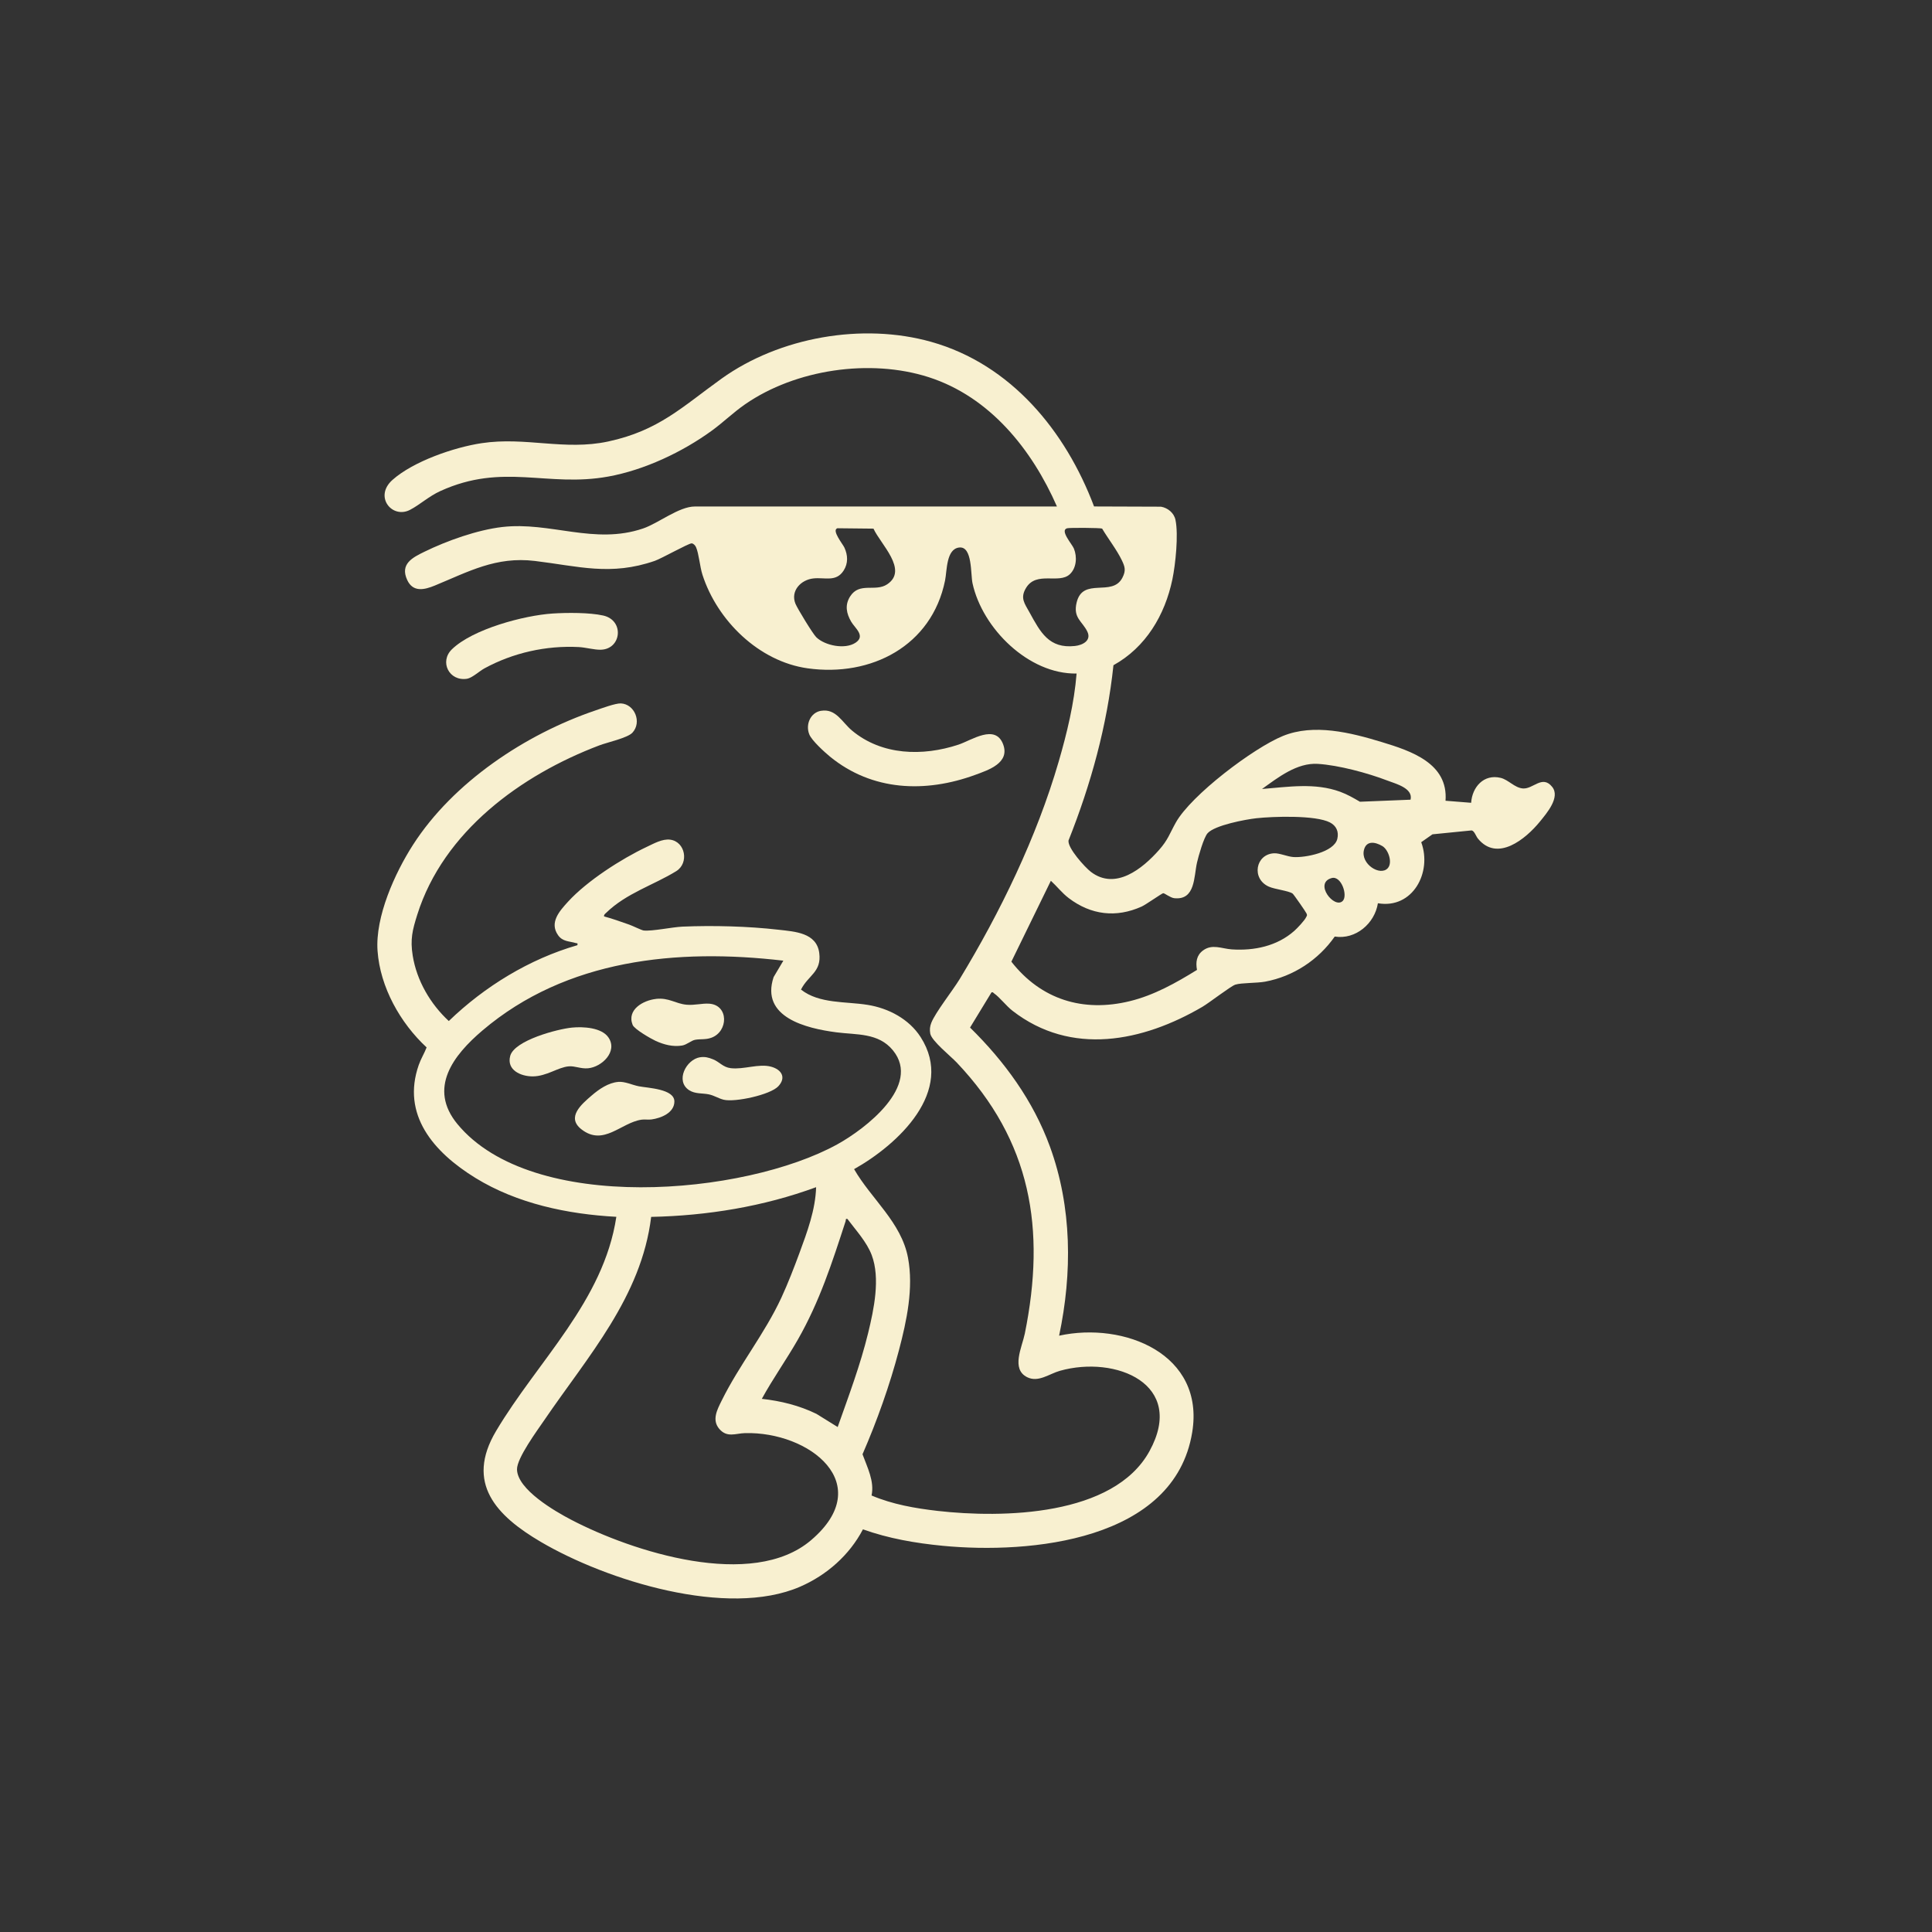 <?xml version="1.0" encoding="UTF-8"?>
<svg id="Calque_1" data-name="Calque 1" xmlns="http://www.w3.org/2000/svg" viewBox="0 0 500 500">
  <rect x="0" y="0" width="500" height="500" fill="#333333" stroke="none"/>
  <defs>
    <style>
      .cls-1 {
        fill: #f8f0d0;
      }
    </style>
  </defs>
  <path class="cls-1" d="M273.55,131.11c-6.46-14.77-17.37-28.41-33.21-33.5-15.15-4.86-34.44-2.03-47.51,7.02-3.01,2.08-5.63,4.65-8.58,6.8-7.65,5.57-17.47,10.2-26.82,11.9-15.81,2.88-27.18-3.66-43.46,3.75-3.03,1.38-5.28,3.53-7.86,4.87-4.62,2.4-9.4-3.41-4.55-7.74,5.4-4.82,16.01-8.46,23.1-9.52,11.39-1.71,21.43,1.99,32.72-.43,13.09-2.81,19.17-8.96,29.36-16.27,14.99-10.74,36.46-14.53,54.25-9.52,20.67,5.82,34.81,23.11,42.15,42.6l17.32.06c1.76.3,3.37,1.6,3.75,3.41.81,3.84.01,11.5-.8,15.41-1.93,9.24-6.88,17.57-15.25,22.21-1.64,15.62-5.84,30.83-11.63,45.36-.26,1.95,4.23,6.92,5.81,8.13,6.36,4.83,13.33-.83,17.62-5.68,2.33-2.63,2.73-4.22,4.33-7.08,3.97-7.12,20.1-19.31,27.72-22.42,8.01-3.27,17.54-.88,25.58,1.57,7.56,2.3,17.24,5.48,16.51,15.19l6.63.53c.27-4.09,3.29-7.51,7.64-6.45,2.02.49,3.6,2.58,5.76,2.74,2.67.2,5.01-3.6,7.57-.41,2.16,2.68-1.39,6.8-3.2,9.02-3.65,4.47-10.99,10.52-16.02,4.36-.51-.62-.91-1.99-1.62-2.11l-10.14,1.01-2.91,2.04c2.88,7.78-2.19,17.34-11.21,15.8-.83,5.24-5.75,9.47-11.17,8.62-4.24,6.05-10.71,10.31-18.01,11.67-2.17.4-6.09.27-7.71.77-1.16.36-6.78,4.72-8.56,5.76-15.4,9.01-33.92,12.8-49.11,1.01-1.63-1.26-3.33-3.51-4.78-4.51-.22-.16-.26-.37-.66-.26l-5.55,9.11c8.93,8.77,16.35,18.95,20.67,30.8,5.72,15.69,5.81,32.71,2.38,48.94,16.8-3.67,37.78,4.74,34.44,25.03-4.62,28.14-42.01,31.52-64.55,29.35-7.03-.68-14.01-1.88-20.66-4.26-3.48,6.66-9.37,11.85-16.25,14.84-18.85,8.18-50.09-1.6-67.11-11.59-11.51-6.76-19.6-15.2-11.6-28.67,10.77-18.15,27.85-33.63,31.14-55.46-12.6-.68-25.64-3.4-36.48-10.07s-19.18-16.36-14.65-29.25c.55-1.58,1.43-2.97,2.03-4.52-6.81-6.31-12.03-15.58-12.7-24.99-.63-8.81,4.47-20.12,9.17-27.43,10.42-16.22,29.1-28.63,47.19-34.78,1.49-.51,5.24-1.9,6.62-1.83,3.54.17,5.5,4.85,2.98,7.58-1.26,1.36-6.47,2.49-8.53,3.27-20.32,7.69-40.37,22.31-47.15,43.83-1.25,3.97-1.86,6.37-1.18,10.6,1.04,6.47,4.58,12.52,9.34,16.92,9.26-8.94,20.86-16.05,33.29-19.63.07-.69,0-.42-.39-.54-1.75-.52-3.42-.35-4.61-2.03-2.35-3.3.4-6.31,2.6-8.72,4.9-5.35,13.76-11.05,20.34-14.15,1.81-.85,4.03-2.12,6.04-1.87,3.96.5,4.97,6.07,1.58,8.16-5.82,3.59-12.91,5.69-18.13,10.78-.28.28-.62.46-.53.93,2.2.58,4.35,1.38,6.5,2.12.82.28,3.21,1.46,3.74,1.52,2.24.23,7.36-.88,10.04-1,7.95-.34,17.04-.1,24.94.81,4.14.48,9.76.75,10.46,5.99.66,4.97-2.86,5.76-4.72,9.49,4.71,3.72,11.59,3.04,17.26,3.96,5.41.87,10.69,3.66,13.69,8.32,9.02,14.02-5.87,27.83-17.21,34.19,4.45,7.73,12.22,13.75,13.95,22.92,1.48,7.85-.33,16.31-2.34,23.94-2.39,9.08-5.69,18.34-9.43,26.93,1.23,3.38,3.13,6.99,2.34,10.67,5.41,2.3,11.28,3.32,17.11,3.99,16.74,1.9,45.55,1.42,54.82-15.47,9.54-17.39-8.77-24.85-23.18-20.79-2.77.78-5.57,3.08-8.45,1.67-4.28-2.1-1.36-7.77-.64-11.29,5.49-27.11,1.67-49.83-17.63-70.17-1.59-1.68-6.49-5.58-6.84-7.48-.18-1-.1-1.85.27-2.79,1.08-2.72,5.5-8.3,7.31-11.26,10.53-17.33,19.97-36.78,25.65-56.32,2.15-7.39,4.03-15.14,4.64-22.81-12.42.21-24.38-11.69-26.93-23.34-.52-2.39,0-9.63-3.42-9.28s-3.17,6.01-3.69,8.54c-3.44,16.94-19.13,25.02-35.56,22.73-12.61-1.76-23.41-12.36-27.23-24.23-.66-2.06-.92-5.43-1.65-7.1-.19-.44-.63-.96-1.13-1.01-.73-.07-7.8,3.92-9.53,4.52-11.45,3.98-19.82,1.38-31.07.03-10.06-1.21-17.14,2.77-25.91,6.38-2.66,1.09-5.62,1.8-7.12-1.46-1.91-4.14,1.38-5.8,4.46-7.3,5.82-2.85,13.69-5.65,20.12-6.4,12.47-1.45,23.84,4.67,36.46.38,3.98-1.35,9.28-5.69,13.41-5.69h93.76ZM216.7,136.72c-1.53.5,1.42,4.1,1.83,4.99.9,1.96,1.01,4.06-.19,5.94-1.94,3.04-4.83,1.74-7.78,2.04-3.29.33-6.04,3.23-4.7,6.55.51,1.25,4.49,7.79,5.39,8.67,2.25,2.19,7.44,3.22,10.14,1.44s-.11-3.76-1.1-5.45c-1.25-2.15-1.69-4.31-.28-6.54,2.43-3.82,6.52-1.09,9.59-3.14,5.58-3.71-1.77-10.44-3.54-14.41l-9.38-.1ZM276.13,136.73c-1.88.56,1.34,4.11,1.8,5.25.86,2.12.69,4.99-1.06,6.63-2.81,2.62-8.62-.9-11.32,3.53-1.61,2.64-.38,4.04.9,6.37,2.81,5.1,5.01,9.41,11.75,8.67,2.02-.22,4.32-1.43,3.2-3.73-1.33-2.72-3.73-3.52-2.77-7.51,1.62-6.73,9.24-1.3,11.86-6.45.93-1.83.67-2.76-.17-4.51-1.31-2.72-3.53-5.55-5.09-8.18-.43-.21-8.48-.26-9.1-.08ZM365.05,206.96c.71-2.98-3.8-4.11-6.02-4.96-5.07-1.94-12.58-3.97-17.97-4.31s-10.28,3.5-14.45,6.5c6.78-.54,13.67-1.68,20.23.72,1.8.66,3.47,1.61,5.11,2.58l13.1-.53ZM271.97,227.93l-10.23,20.95c7.69,9.82,18.56,13.17,30.65,10.22,6.27-1.53,11.96-4.73,17.39-8.09-.36-1.99-.14-3.78,1.57-5.04,2.38-1.75,4.82-.45,7.43-.27,5.81.39,11.73-.85,16.17-4.78.79-.7,2.67-2.68,3.08-3.56.2-.41.31-.42.11-.93-.16-.4-3.34-4.98-3.61-5.17-1.03-.74-4.56-1.09-6.16-1.8-4.57-2.05-3.44-8.4,1.35-8.63,1.43-.07,3.41.85,4.99.97,3.03.22,10.58-1.23,11.39-4.72.43-1.83-.25-3.37-1.91-4.23-3.72-1.93-14.69-1.57-19.06-1.09-2.86.32-10.7,1.8-12.59,3.86-1.02,1.12-2.37,5.95-2.75,7.59-.84,3.64-.39,9.82-5.89,9.24-1.03-.11-2.51-1.32-2.87-1.29-.33.03-4.51,2.98-5.56,3.45-6.62,2.99-13.14,2.18-18.88-2.18-1.75-1.33-3.04-3.04-4.64-4.5ZM359.16,224.68c1.29-1.42.17-4.8-1.43-5.73-1.84-1.08-4.12-1.47-4.74,1.01-.91,3.65,4.2,6.89,6.17,4.72ZM347.49,233.17c1.39-1.39-.37-6.62-2.86-5.93-4.69,1.3.7,8.08,2.86,5.93ZM202.73,248.62c-27.49-3.21-56.11-.4-77.84,18.04-7.54,6.4-14.19,14.94-6.5,24.26,19.31,23.37,74.26,18.48,98.31,5.23,7.19-3.96,21.86-15.15,14.4-24.31-3.76-4.62-9.44-3.99-14.68-4.68-7.7-1.01-19.68-3.85-16.21-14.29l2.52-4.25ZM211.22,307.24c-13.62,5.01-28.19,7.39-42.7,7.69-2.51,20.72-16.45,36.14-27.65,52.59-1.82,2.67-7.13,9.86-7.07,12.76.09,5.22,9.86,10.86,14.02,13.03,15.84,8.28,46.85,18.25,62.07,5.3,17.09-14.54-.39-28.17-17.11-27.72-2.42.07-4.62,1.25-6.62-1.08s-.54-5,.6-7.32c4.55-9.22,11.17-17.36,15.48-26.7,1.66-3.59,3.29-7.8,4.66-11.52,2.01-5.46,4.14-11.17,4.31-17.04ZM216.79,369.31c2.84-8.02,5.87-16.06,7.89-24.35,1.48-6.1,3.19-14.12.92-20.14-1.29-3.42-4.13-6.47-6.29-9.36-.57-.12-.35.24-.47.59-3.5,10.75-6.7,20.72-12.35,30.63-2.96,5.19-6.46,10.09-9.33,15.34,4.91.54,9.7,1.72,14.14,3.89l5.48,3.4Z"/>
  <path class="cls-1" d="M212.48,183.96c3.87-.65,5.41,2.93,8.02,5.11,7.73,6.45,18.28,6.7,27.53,3.65,3.38-1.11,9.57-5.5,11.59-.07,1.77,4.78-3.74,6.61-7.22,7.88-12.9,4.73-26.68,4.21-37.59-4.71-1.41-1.16-4.73-4.16-5.37-5.77-1.01-2.53.28-5.63,3.04-6.1Z"/>
  <path class="cls-1" d="M143,158.78c3.67-.24,9.58-.28,13.12.52,5.54,1.25,4.72,8.76-.69,8.85-1.65.03-3.89-.6-5.62-.69-8.45-.45-17.06,1.49-24.45,5.52-1.26.69-3.2,2.48-4.48,2.68-4.65.74-7.23-4.42-3.92-7.63,5.4-5.24,18.65-8.76,26.03-9.25Z"/>
  <path class="cls-1" d="M148.04,265.94c2.86-.28,7.69-.04,9.45,2.59,2.42,3.62-1.74,7.61-5.29,7.94-1.92.18-3.38-.64-5-.5-2.79.23-5.74,2.59-9.35,2.6-3.06,0-6.78-1.63-5.81-5.29,1.07-4.04,12.28-6.98,16-7.34Z"/>
  <path class="cls-1" d="M159.98,279.99c1.79-.14,3.57.79,5.35,1.14,2.36.46,9.19.66,9.2,3.92,0,2.95-3.45,4.32-5.91,4.66-.86.12-1.74-.06-2.59.06-5.34.78-9.83,6.96-15.55,2.5-3.99-3.11.01-6.49,2.65-8.76,1.87-1.61,4.32-3.31,6.85-3.51Z"/>
  <path class="cls-1" d="M169.79,258.51c3.33-.36,5,1.24,7.89,1.51,2.03.19,3.99-.39,5.84-.27,5.12.33,5.01,7.22.57,8.82-1.56.56-2.84.26-4.24.54-.98.2-2.12,1.27-3.31,1.47-2.37.4-4.75-.23-6.88-1.21-1.26-.58-5.5-3.02-5.94-4.14-1.55-3.95,2.76-6.35,6.06-6.71Z"/>
  <path class="cls-1" d="M181.18,273.62c1.27-.19,2.17.06,3.33.52,1.73.69,2.56,2.05,4.6,2.3,3.4.41,7.28-1.25,10.46-.38,2.69.74,3.97,2.79,1.86,5.06-2.07,2.23-11.23,4.19-14.13,3.49-1.34-.32-2.44-1.1-3.9-1.4-1.65-.33-3.5-.07-5.04-1.06-3.68-2.37-.78-7.99,2.84-8.54Z"/>
</svg>